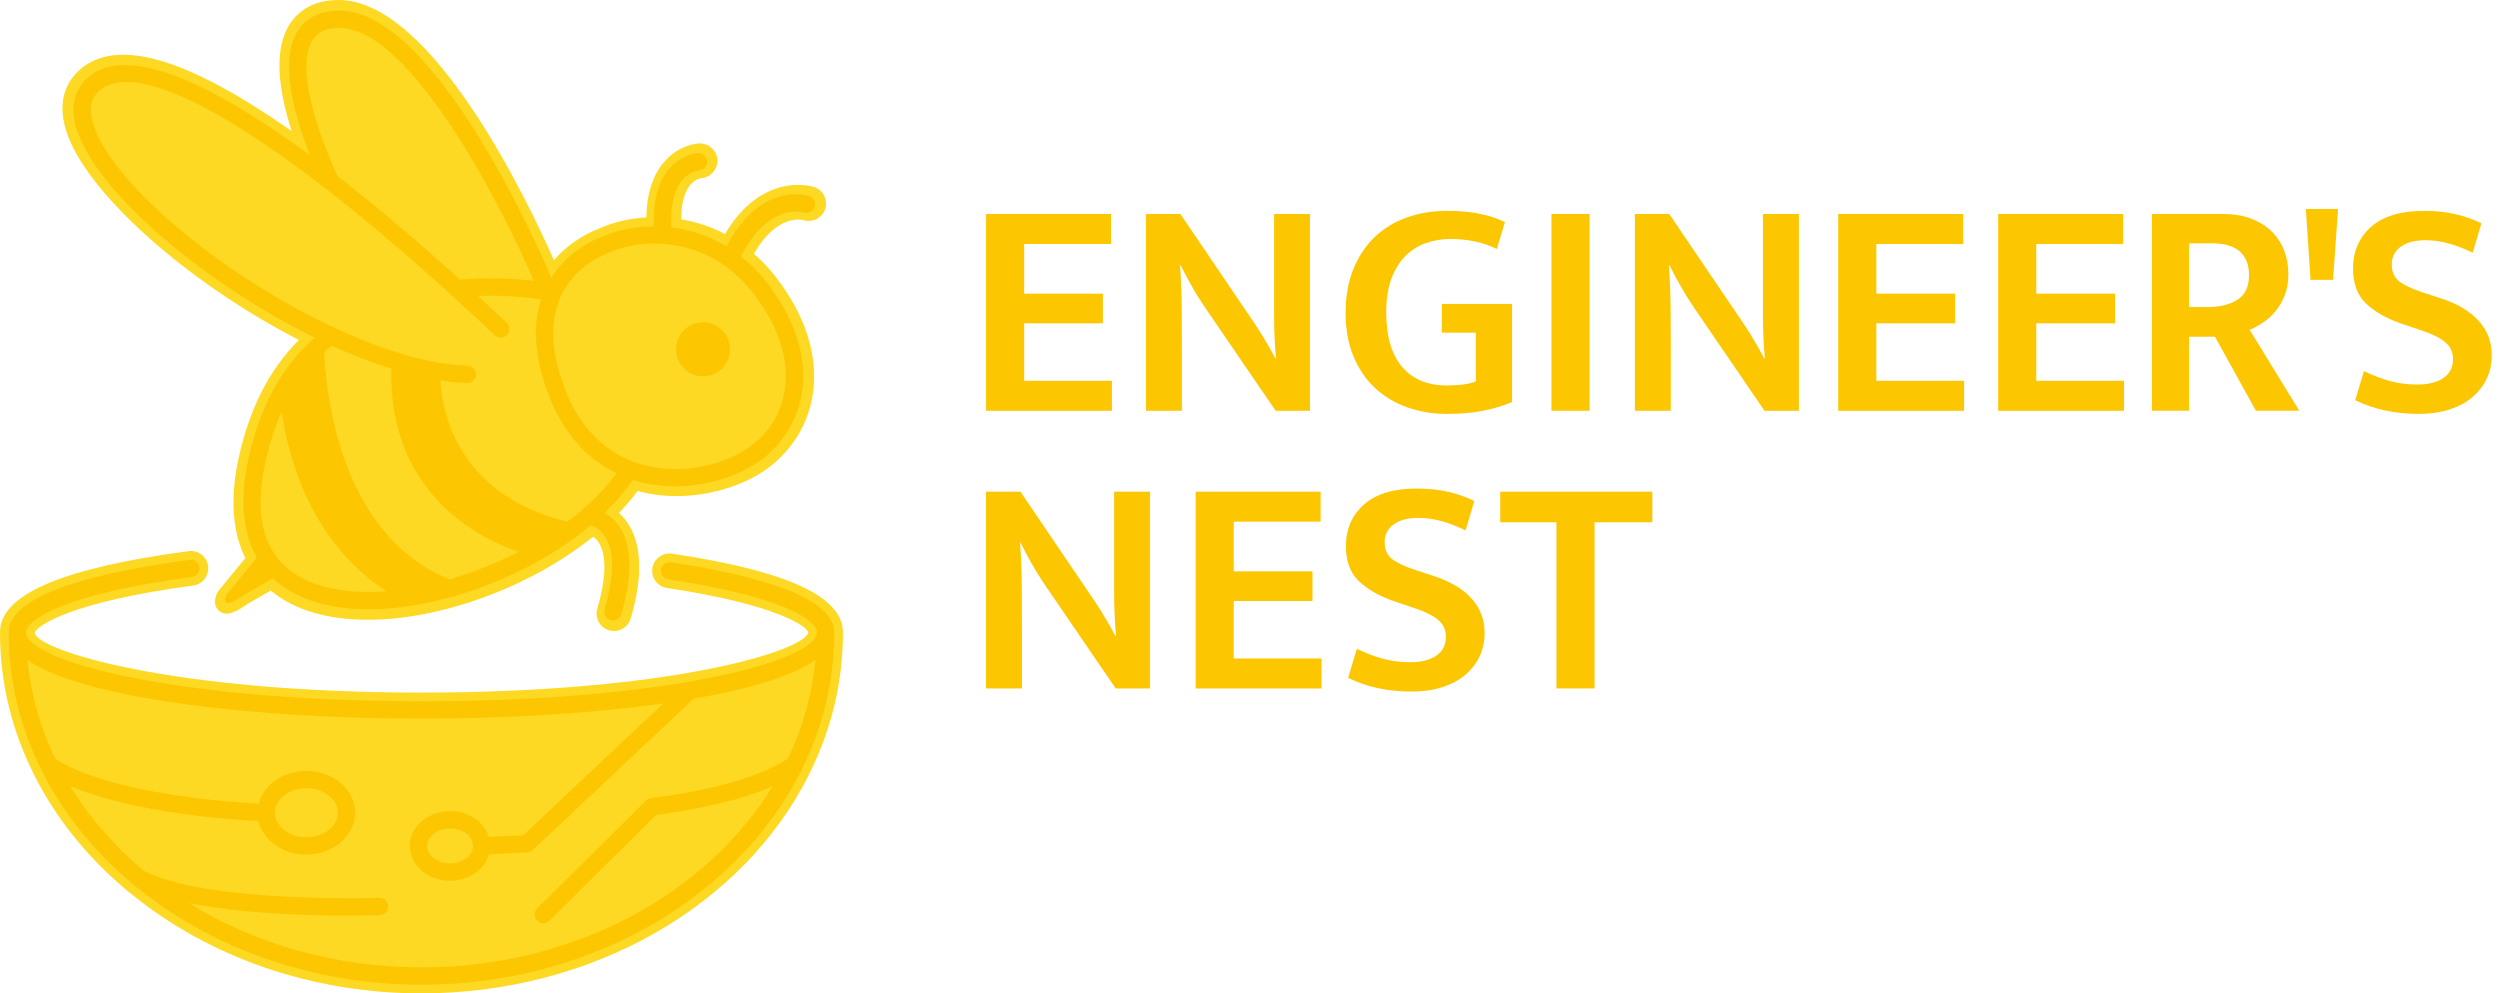 <?xml version="1.0" encoding="UTF-8"?>
<svg xmlns="http://www.w3.org/2000/svg" id="logo" viewBox="0 0 302 120">
  <defs>
    <style> .cls-1 { fill: #fdd923; } .cls-2 { fill: #fcc700; } </style>
  </defs>
  <g>
    <path class="cls-2" d="M119.115,25.849h15.095v3.623h-10.491v6h9.51v3.585h-9.51v6.943h10.604v3.623h-15.207v-23.773Z"></path>
    <path class="cls-2" d="M138.436,25.849h4.151l9.056,13.359c.504.754.968,1.503,1.396,2.245s.768,1.352,1.02,1.83h.075c-.15-1.736-.226-3.477-.226-5.227v-12.207h4.34v23.773h-4.151l-8.642-12.641c-.579-.856-1.126-1.748-1.642-2.68-.516-.93-.912-1.685-1.188-2.264h-.076c.126,1.862.194,3.668.208,5.415.012,1.749.018,3.529.018,5.34v6.83h-4.339v-23.773Z"></path>
    <path class="cls-2" d="M174.812,25.471c1.434,0,2.723.114,3.868.34,1.144.226,2.182.566,3.113,1.019l-.981,3.245c-.881-.427-1.787-.735-2.718-.924-.93-.188-1.874-.283-2.829-.283-1.057,0-2.057.164-3.0.49-.944.328-1.774.849-2.491,1.566-.718.717-1.283,1.636-1.698,2.755-.416,1.12-.622,2.484-.622,4.095,0,2.843.635,5.019,1.905,6.528,1.27,1.51,3.088,2.264,5.453,2.264,1.484,0,2.642-.164,3.472-.49v-5.887h-4.113v-3.471h8.49v11.849c-1.006.428-2.151.774-3.434,1.038-1.283.264-2.755.396-4.415.396-1.711,0-3.315-.264-4.811-.793-1.497-.528-2.799-1.307-3.905-2.339-1.108-1.031-1.976-2.308-2.604-3.831-.63-1.521-.944-3.277-.944-5.264s.314-3.749.944-5.283c.629-1.534,1.49-2.824,2.585-3.868,1.094-1.043,2.39-1.83,3.887-2.358s3.113-.792,4.849-.792Z"></path>
    <path class="cls-2" d="M192.02,25.849v23.773h-4.603v-23.773h4.603Z"></path>
    <path class="cls-2" d="M197.492,25.849h4.151l9.056,13.359c.504.754.968,1.503,1.396,2.245s.768,1.352,1.02,1.83h.075c-.15-1.736-.226-3.477-.226-5.227v-12.207h4.34v23.773h-4.151l-8.642-12.641c-.579-.856-1.126-1.748-1.642-2.68-.516-.93-.912-1.685-1.188-2.264h-.076c.126,1.862.194,3.668.208,5.415.012,1.749.018,3.529.018,5.34v6.83h-4.339v-23.773Z"></path>
    <path class="cls-2" d="M222.058,25.849h15.095v3.623h-10.491v6h9.51v3.585h-9.51v6.943h10.604v3.623h-15.207v-23.773Z"></path>
    <path class="cls-2" d="M241.378,25.849h15.095v3.623h-10.491v6h9.51v3.585h-9.51v6.943h10.604v3.623h-15.207v-23.773Z"></path>
    <path class="cls-2" d="M259.944,25.849h8.566c1.308,0,2.453.188,3.434.566.981.377,1.805.893,2.471,1.547s1.17,1.422,1.51,2.302.51,1.836.51,2.867c0,.957-.145,1.8-.434,2.528-.29.73-.66,1.372-1.114,1.924-.452.554-.956,1.013-1.509,1.378-.554.364-1.094.66-1.622.886l6,9.774h-5.245l-4.943-8.944h-3.132v8.944h-4.491v-23.773ZM264.435,37.094h2.302c1.433,0,2.615-.295,3.547-.886.93-.591,1.396-1.578,1.396-2.962,0-1.258-.372-2.213-1.114-2.868-.742-.653-1.83-.981-3.263-.981h-2.868v7.698Z"></path>
    <path class="cls-2" d="M278.548,25.245h3.887l-.604,8.566h-2.717l-.566-8.566Z"></path>
    <path class="cls-2" d="M292.775,25.471c1.409,0,2.685.132,3.829.396s2.195.636,3.151,1.114l-1.056,3.547c-1.032-.504-2.013-.88-2.943-1.132-.932-.251-1.85-.378-2.755-.378-1.284,0-2.284.264-3.0.792s-1.076,1.246-1.076,2.152c0,.88.296,1.553.888,2.019.591.466,1.541.912,2.849,1.34l2.302.754c1.962.654,3.458,1.56,4.49,2.717,1.032,1.158,1.548,2.528,1.548,4.113,0,1.032-.202,1.976-.604,2.83-.402.856-.981,1.604-1.736,2.245-.754.642-1.679,1.139-2.773,1.491-1.094.351-2.334.528-3.717.528-1.358,0-2.68-.132-3.963-.396s-2.516-.686-3.698-1.264l1.057-3.51c1.081.528,2.137.932,3.169,1.208,1.032.277,2.113.415,3.245.415,1.359,0,2.421-.264,3.189-.792s1.152-1.295,1.152-2.301c0-.352-.063-.692-.189-1.02-.126-.327-.346-.635-.66-.924-.314-.289-.742-.566-1.283-.83-.542-.264-1.24-.534-2.094-.812l-2.113-.717c-1.736-.604-3.126-1.402-4.17-2.396-1.044-.993-1.566-2.396-1.566-4.207,0-2.088.73-3.774,2.189-5.057s3.573-1.924,6.34-1.924Z"></path>
    <path class="cls-2" d="M119.115,59.392h4.151l9.056,13.359c.504.754.968,1.503,1.396,2.245s.768,1.352,1.02,1.83h.075c-.15-1.736-.226-3.477-.226-5.227v-12.207h4.34v23.773h-4.151l-8.642-12.641c-.579-.856-1.126-1.748-1.642-2.68-.516-.93-.912-1.685-1.188-2.264h-.076c.126,1.862.194,3.668.208,5.415.012,1.749.018,3.529.018,5.34v6.83h-4.339v-23.773Z"></path>
    <path class="cls-2" d="M144.435,59.392h15.095v3.623h-10.491v6h9.51v3.585h-9.51v6.943h10.604v3.623h-15.207v-23.773Z"></path>
    <path class="cls-2" d="M171.115,59.014c1.409,0,2.685.132,3.829.396s2.195.636,3.151,1.114l-1.056,3.547c-1.032-.504-2.013-.88-2.943-1.132-.932-.251-1.85-.378-2.755-.378-1.284,0-2.284.264-3.0.792s-1.076,1.246-1.076,2.152c0,.88.296,1.553.888,2.019.591.466,1.541.912,2.849,1.34l2.302.754c1.962.654,3.458,1.56,4.49,2.717,1.032,1.158,1.548,2.528,1.548,4.113,0,1.032-.202,1.976-.604,2.83-.402.856-.981,1.604-1.736,2.245-.754.642-1.679,1.139-2.773,1.491-1.094.351-2.334.528-3.717.528-1.358,0-2.68-.132-3.963-.396s-2.516-.686-3.698-1.264l1.057-3.51c1.081.528,2.137.932,3.169,1.208,1.032.277,2.113.415,3.245.415,1.359,0,2.421-.264,3.189-.792s1.152-1.295,1.152-2.301c0-.352-.063-.692-.189-1.02-.126-.327-.346-.635-.66-.924-.314-.289-.742-.566-1.283-.83-.542-.264-1.24-.534-2.094-.812l-2.113-.717c-1.736-.604-3.126-1.402-4.17-2.396-1.044-.993-1.566-2.396-1.566-4.207,0-2.088.73-3.774,2.189-5.057s3.573-1.924,6.34-1.924Z"></path>
    <path class="cls-2" d="M199.604,59.392v3.697h-6.98v20.076h-4.604v-20.076h-6.792v-3.697h18.377Z"></path>
  </g>
  <g>
    <g>
      <path class="cls-1" d="M98.34,22.592c-.001,0-.002-.001-.003-.001-.262-.085-6.239-1.926-10.76,5.678-1.653-.865-3.426-1.459-5.29-1.774.008-1.879.384-3.306,1.101-4.158.616-.731,1.301-.814,1.297-.815,1.144-.067,2.031-1.054,1.977-2.201-.055-1.122-1.015-2.016-2.203-1.998-.399.02-2.479.219-4.222,2.228-1.388,1.599-2.112,3.855-2.157,6.715-2.057.12-4.013.573-5.601,1.305-.701.246-3.353,1.305-5.565,3.866C63.918,24.641,52.265,0,40.908,0c-3.332.001-5.049,1.579-5.901,2.903-1.739,2.695-1.662,7.035.22,12.926C22.913,7.223,14.681,4.681,10.11,8.044c-1.375,1.012-3.479,3.36-2.134,7.71,2.278,7.363,14.488,18.299,28.129,25.313-3.632,3.651-6.034,8.413-7.327,14.506-.992,4.682-.704,8.66.855,11.84l-3.215,3.932c-.035.044-.068.09-.095.138-.159.274-.504.986-.283,1.678.122.38.39.68.755.846.284.13,1.03.468,3.079-1.033l2.831-1.638c1.023.851,2.204,1.553,3.522,2.094,2.328.955,5.091,1.439,8.21,1.439h.005c8.905-.001,19.744-4.015,27.193-10.034.222.139.48.363.708.717.55.855,1.256,3.027-.193,7.981-.326,1.112.314,2.282,1.434,2.611.192.055.389.083.585.083.927,0,1.757-.622,2.019-1.513,1.479-5.058,1.356-8.935-.363-11.524-.304-.458-.655-.868-1.051-1.226.823-.86,1.572-1.747,2.238-2.652,1.507.409,3.096.616,4.728.616,3.922,0,8.089-1.253,10.876-3.271,3.081-2.229,5.064-5.482,5.585-9.16.649-4.595-.935-9.488-4.579-14.15-.768-.982-1.609-1.866-2.558-2.686,2.811-4.904,5.865-4.101,5.979-4.07,1.091.352,2.279-.251,2.639-1.347.36-1.101-.242-2.291-1.341-2.653Z"></path>
      <g>
        <path class="cls-2" d="M97.738,23.678c-.245-.079-5.833-1.8-9.97,6.072-2.188-1.319-4.485-2.017-6.677-2.277-.129-2.556.318-4.524,1.317-5.709.901-1.069,1.957-1.174,2.025-1.179.572-.034,1.012-.523.985-1.097-.029-.578-.563-1.015-1.097-.997-.198.01-1.974.143-3.46,1.856-1.371,1.581-1.996,3.935-1.876,7-2.447.006-4.648.516-6.231,1.255-.572.195-4.017,1.5-6.209,5.017-.007-.114-.022-.229-.069-.341-.55-1.307-13.591-32.004-25.489-32.002-2.842.001-4.282,1.31-4.99,2.408-2.192,3.398-.707,9.559,1.441,15.069-10.825-7.954-21.35-13.434-26.442-9.685-1.396,1.029-2.832,2.994-1.743,6.516,2.33,7.534,15.362,18.616,28.755,25.202-4.038,3.577-6.692,8.456-8.058,14.896-1.004,4.733-.611,8.691,1.074,11.676l-3.632,4.441s-.476.822,0,1.039,2.058-.952,2.058-.952l3.514-2.033c1.037.984,2.291,1.79,3.766,2.395,2.255.925,4.906,1.353,7.77,1.352,8.818-0,19.607-4.068,26.854-10.138.347.096,1.14.408,1.751,1.357.785,1.22,1.41,3.735-.069,8.788-.163.556.157,1.138.711,1.301.099.029.198.042.295.042.455,0,.872-.297,1.006-.754,1.38-4.718,1.303-8.279-.228-10.584-.543-.818-1.187-1.335-1.769-1.673,1.306-1.257,2.448-2.585,3.401-3.97.103.033.209.07.31.1,1.596.476,3.22.683,4.804.683,4.076,0,7.876-1.372,10.199-3.053,2.83-2.048,4.651-5.033,5.128-8.405.605-4.279-.896-8.87-4.339-13.276-.948-1.213-1.977-2.208-3.045-3.053,3.295-6.47,7.386-5.355,7.583-5.294.545.175,1.134-.124,1.314-.671.18-.55-.119-1.142-.668-1.323ZM37.758,4.821c.629-.974,1.684-1.448,3.229-1.448h.001c8.671,0,19.819,21.893,23.484,30.551-1.925-.234-5.14-.472-8.896-.151-4.512-4.086-9.63-8.497-14.804-12.505-3.566-7.894-4.665-13.888-3.013-16.447ZM39.172,42.544c.293-.266.598-.523.909-.775,2.424,1.103,4.84,2.043,7.192,2.776-.374,15.48,11.292,20.752,15.379,22.118-2.668,1.37-5.504,2.496-8.342,3.317-13.27-5.367-14.936-22.485-15.139-27.436ZM37.525,70.309c-5.209-2.137-7.068-6.912-5.524-14.191.501-2.361,1.173-4.462,2.016-6.354,2.088,13.651,9.408,19.626,12.678,21.653-3.431.267-6.607-.056-9.17-1.107ZM68.532,63.02c-13.823-3.38-15.201-14.149-15.316-17.058,1.099.168,2.168.275,3.198.311.012.001.025.001.038.001.562,0,1.027-.445,1.046-1.011.02-.579-.432-1.064-1.01-1.085-15.796-.554-42.027-18.851-45.232-29.212-.591-1.91-.268-3.286.984-4.209,5.58-4.109,23.075,6.754,46.802,29.066.404.38.663.623.757.706.434.381,1.097.339,1.479-.097.382-.436.338-1.098-.097-1.479-.088-.077-.328-.304-.703-.657-.875-.823-1.793-1.677-2.743-2.552,3.573-.125,6.435.237,7.625.424-1.065,3.273-.76,7.149.923,11.556,2.024,5.296,5.263,8.034,8.189,9.452-1.526,2.106-3.57,4.076-5.94,5.844ZM90.901,35.31c3.085,3.946,4.439,7.989,3.915,11.691-.402,2.843-1.883,5.264-4.281,7-2.822,2.042-8.151,3.559-13.175,2.06-4.169-1.243-7.323-4.384-9.119-9.086-1.726-4.515-1.866-8.334-.419-11.35,1.816-3.783,5.6-5.036,5.638-5.048l.132-.052c3.827-1.813,11.908-2.119,17.308,4.786Z"></path>
        <circle class="cls-2" cx="84.924" cy="42.196" r="3.263"></circle>
      </g>
    </g>
    <g>
      <path class="cls-1" d="M101.824,76.369c0-4.304-6.749-7.407-20.637-9.488-1.133-.17-2.209.622-2.381,1.762-.083.554.055,1.107.388,1.557s.822.744,1.375.827c13.25,1.986,16.85,4.622,17.062,5.338-.235,2.183-16.414,7.298-46.718,7.298s-46.484-5.115-46.727-7.23c.27-.85,4.369-3.723,19.154-5.702,1.145-.154,1.953-1.21,1.8-2.356-.075-.555-.36-1.048-.805-1.388-.445-.339-.993-.487-1.552-.412-15.33,2.053-22.782,5.256-22.782,9.792,0,.01,0,.021.001.032-.001.014-.001.027-.001.041,0,5.839,1.337,11.513,3.961,16.838.015.038.042.096.072.151l-.001.001c2.61,5.256,6.365,9.971,11.16,14.015.146.168.318.311.529.434,9.536,7.816,22.03,12.12,35.192,12.12,20.442,0,38.83-10.411,46.859-26.524.055-.095.087-.175.097-.206,2.625-5.344,3.955-11.006,3.955-16.827,0-.013,0-.027-.001-.04.001-.012.001-.023.001-.033Z"></path>
      <path class="cls-2" d="M100.776,76.443h-.008c.001-.025.008-.048.008-.073,0-4.54-10.735-7.102-19.74-8.451-.583-.085-1.107.31-1.193.881-.086.573.309,1.107.881,1.192,14.173,2.124,17.955,5.008,17.955,6.378,0,3.484-18.172,8.343-47.767,8.343S3.145,79.853,3.145,76.369c0-1.38,4.192-4.551,20.055-6.675.573-.077.977-.604.9-1.178s-.603-.977-1.178-.9c-9.979,1.336-21.873,3.94-21.873,8.753,0,.025.008.049.008.073h-.008c0,5.811,1.378,11.352,3.865,16.402.02.04.03.083.056.121,2.576,5.186,6.331,9.844,10.969,13.74.088.113.196.212.331.284.013.007.03.013.043.02,8.974,7.385,21.171,11.943,34.6,11.943,20.622,0,38.361-10.729,45.94-25.983.034-.05.05-.107.075-.162,2.476-5.04,3.848-10.568,3.848-16.365ZM50.912,116.855c-10.498,0-20.21-2.887-28.102-7.762,6.388,1.29,14.434,1.514,19.148,1.514,2.213,0,3.691-.048,3.912-.056.578-.02,1.031-.506,1.01-1.084s-.468-1.024-1.084-1.011c-.207.008-20.794.67-28.382-3.238-3.586-2.988-6.611-6.453-8.945-10.269,7.665,3.272,19.422,4.071,22.761,4.236.546,2.308,2.928,4.051,5.777,4.051,3.251,0,5.895-2.27,5.895-5.06s-2.644-5.059-5.895-5.059c-2.814,0-5.17,1.702-5.753,3.968-3.776-.202-18-1.229-24.578-5.417-1.803-3.737-2.959-7.75-3.36-11.943,6.694,4.663,27.242,7.085,47.597,7.085,10.291,0,20.628-.621,29.205-1.835l-16.919,15.927-4.147.196c-.56-1.792-2.437-3.121-4.682-3.121-2.685,0-4.87,1.889-4.87,4.211s2.184,4.211,4.87,4.211c2.281,0,4.186-1.369,4.712-3.203l4.602-.217c.25-.012.487-.113.669-.284l19.434-18.294c6.659-1.154,11.91-2.717,14.721-4.675-.401,4.193-1.557,8.207-3.36,11.944-4.279,2.734-11.3,4.086-16.493,4.738-.228.029-.442.133-.606.295l-13.161,13.023c-.412.407-.416,1.071-.008,1.483.205.207.475.311.745.311.266,0,.533-.101.737-.303l12.909-12.774c4.311-.559,9.752-1.592,14.068-3.468-7.955,12.984-23.981,21.881-42.427,21.881ZM33.208,98.176c0-1.634,1.704-2.963,3.799-2.963s3.799,1.329,3.799,2.963c0,1.634-1.704,2.963-3.799,2.963s-3.799-1.329-3.799-2.963ZM57.141,102.187c0,1.166-1.244,2.114-2.772,2.114-1.529,0-2.773-.948-2.773-2.114s1.244-2.114,2.773-2.114c1.528,0,2.772.948,2.772,2.114Z"></path>
    </g>
  </g>
</svg>
